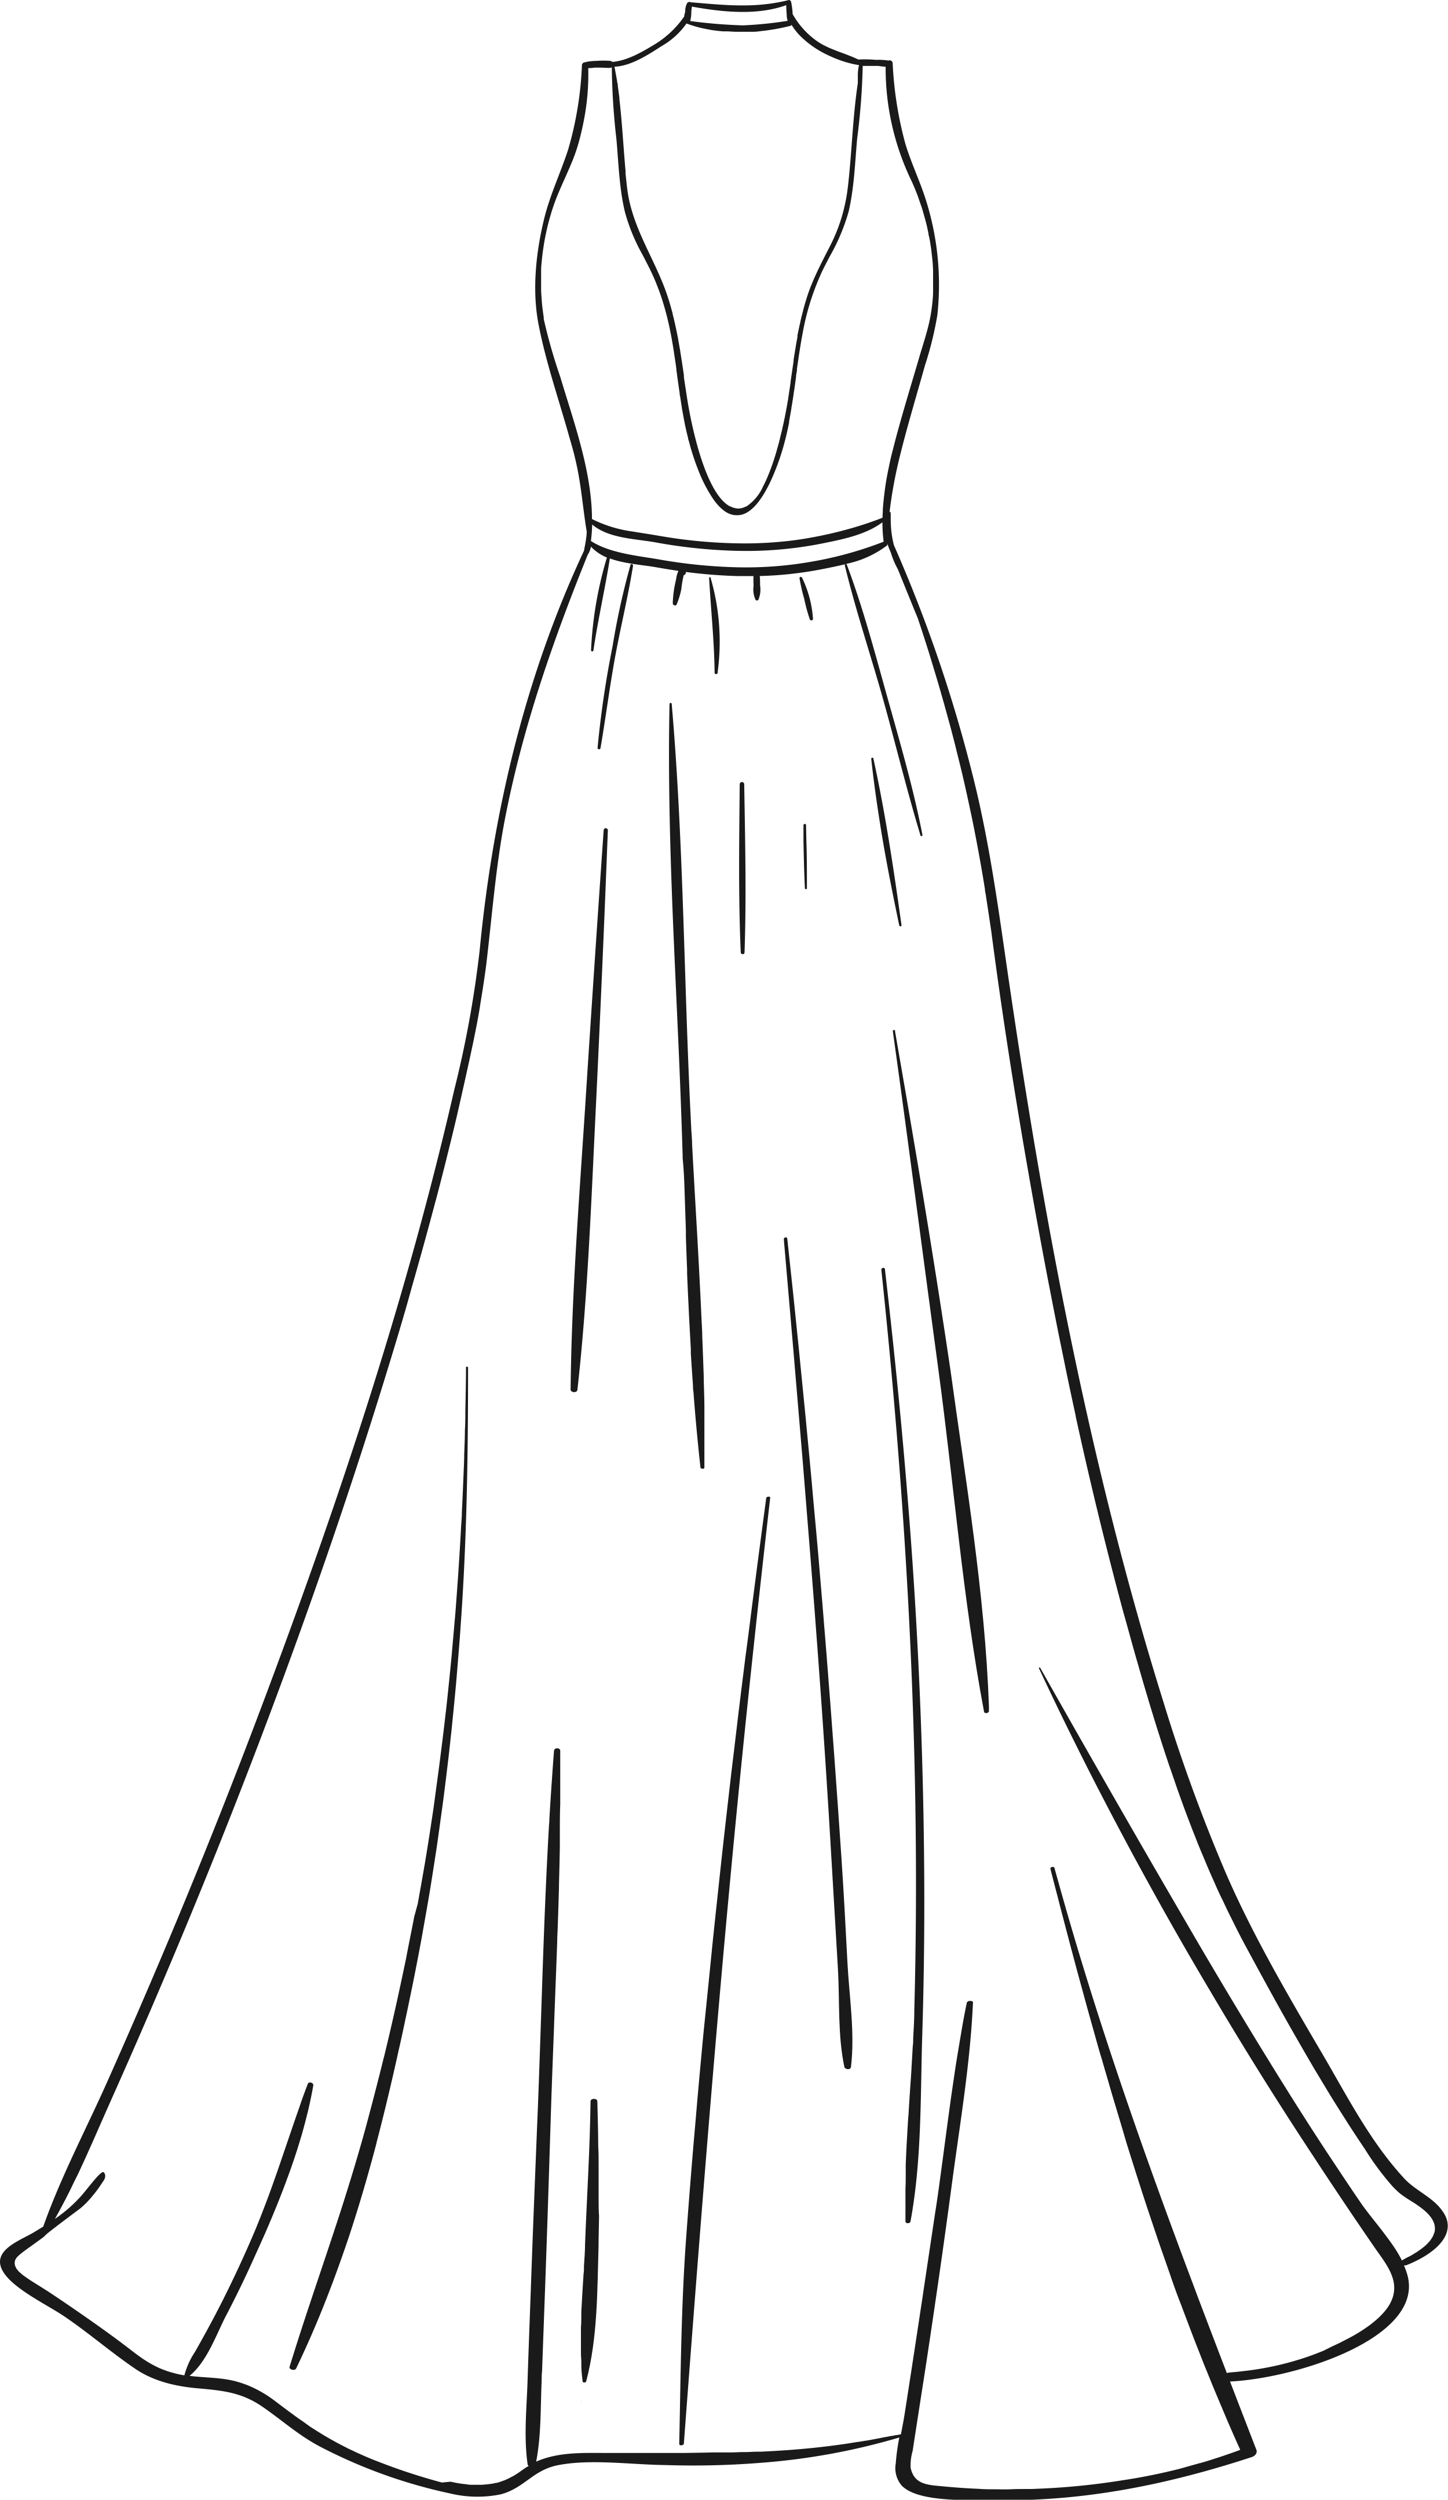 <svg xmlns="http://www.w3.org/2000/svg" viewBox="0 0 263.66 455.14"><defs><style>.cls-1{fill:#1a1a1a;}</style></defs><title>vestido-2-dibujo</title><g id="Capa_2" data-name="Capa 2"><g id="Ñëîé_3" data-name="Ñëîé 3"><path class="cls-1" d="M255.74,396.69c-6.23-6.73-10.36-14.89-14.82-22.5-6.34-10.81-12.72-21.67-17.68-33.07a308.75,308.75,0,0,1-11.41-31.28c-13.69-43.82-22.07-89.28-28.64-134.77-1.51-10.49-3-20.93-5.42-31.22a262,262,0,0,0-15-44.59c-.13-.51-.25-1.05-.34-1.61-.43-2.67-.1-4.43-.35-4.46,0,0-.07,0-.11.08h0a83,83,0,0,1,1.94-10.44c1.36-5.47,3-10.89,4.52-16.32a62.66,62.66,0,0,0,2.25-9.15,51.1,51.1,0,0,0-1.88-20.27c-1.09-3.7-2.82-7.19-3.94-10.89a67.3,67.3,0,0,1-2.32-14.72.55.55,0,0,0-.77-.45,11.09,11.09,0,0,0-2.29-.13,22,22,0,0,0-3.19-.06c-2.3-1.12-4.89-1.7-7.11-3.07a15,15,0,0,1-4.85-5.2,13.73,13.73,0,0,0-.28-2.23.51.51,0,0,0-.19-.27.29.29,0,0,0-.19-.06.45.45,0,0,0-.25.05c-6.1,1.49-11.55.86-17.69.35a.35.35,0,0,0-.4,0h0a.34.34,0,0,0-.25.25,3,3,0,0,0-.31,1.47v0a5.45,5.45,0,0,0-.2.89,17.75,17.75,0,0,1-5.26,5c-2.39,1.44-5,3-7.81,3.26a.62.62,0,0,0-.41-.2,17.48,17.48,0,0,0-2.4,0,11.89,11.89,0,0,0-1.2.08,3.65,3.65,0,0,0-.92.18.57.57,0,0,0-.61.56,63.31,63.31,0,0,1-2.53,15.4c-1.38,4.22-3.28,8.18-4.34,12.5-1.51,6.16-2.25,13.11-1,19.41,1.29,6.62,3.53,13.16,5.37,19.64.48,1.69,1,3.38,1.37,5.09,1,4.23,1.29,8.58,2,12.84,0,.6-.09,1.19-.18,1.78s-.22,1.13-.31,1.71c-10.63,22.71-16.57,47.43-19,72.76a194.9,194.9,0,0,1-4.63,25.42C74.2,235.54,62.19,271.79,48.87,307.4q-8.58,23-18.1,45.67-5.49,13.05-11.26,26c-3.91,8.76-8.46,17.35-11.64,26.34l-1.95,1.18C3.41,408-.93,409.63.18,412.8c1.2,3.46,8.13,6.65,11.47,8.91,4.56,3.09,8.5,6.54,13,9.6,3.31,2.25,7.3,3.19,11.46,3.55,4.54.4,7.88.75,11.6,3.29s6.63,5.28,10.81,7.44A93.41,93.41,0,0,0,82,454a21.22,21.22,0,0,0,9.14.16c4.38-1.14,5.89-4.47,10.57-5.34,6-1.13,13.16-.07,19.46,0a154.67,154.67,0,0,0,17.51-.42,120.34,120.34,0,0,0,25.07-4.6,41.2,41.2,0,0,0-.65,4.76,4.87,4.87,0,0,0,1.09,4c3,3.11,12.29,2.61,17.24,2.66,16.07.24,31.25-2.87,46.46-7.84.74-.24,1.07-.83.89-1.31q-2.41-6.23-4.81-12.46c12.28-.6,35.55-8.09,32.27-19.49a13.68,13.68,0,0,0-.6-1.65,1.12,1.12,0,0,0,.55-.08c5.61-2.26,9.34-6,6.39-9.91C260.9,400.08,257.73,398.83,255.74,396.69ZM134.35,103.29a93.74,93.74,0,0,1-14.28-1.42c-3.94-.69-9-1.12-12.47-3.37.12-1,.2-2,.23-3,3,2.55,7.8,2.58,11.57,3.26a95,95,0,0,0,14.67,1.53,70.45,70.45,0,0,0,15.34-1.28c3.73-.75,8.17-1.58,11.27-3.92a27.36,27.36,0,0,0,.22,3.54,67.94,67.94,0,0,1-13.27,3.66A68.65,68.65,0,0,1,134.35,103.29Zm-10.24.91,0,0,0,0ZM125.88,2.13c0-.31.09-.63.1-.93,5.49,1,11.84,1.67,17.18-.26,0,.59.05,1.18.09,1.77a3.1,3.1,0,0,0,.18,1.08,69.5,69.5,0,0,1-8.14.83,92.68,92.68,0,0,1-9.61-.79A6.77,6.77,0,0,0,125.88,2.13Zm-5.39,6.25A13.94,13.94,0,0,0,125,4.28a21.53,21.53,0,0,0,2.06.65l.2.06c.66.17,1.34.3,2,.42l.38.07c.65.1,1.31.17,2,.23l.54,0c.63,0,1.27.07,1.91.08h.64c.42,0,.83,0,1.25,0l1.1,0c.67,0,1.34-.11,2-.19.24,0,.46-.06.7-.09.5-.07,1-.14,1.48-.23l.65-.12c.67-.14,1.33-.28,2-.45a.43.43,0,0,0,.24-.17c.13.22.27.44.42.65s.19.25.29.38l.18.23c.13.17.28.33.43.49l.06.07A17.79,17.79,0,0,0,150.67,10h0a23.1,23.1,0,0,0,2.56,1.06h0a20.25,20.25,0,0,0,2.46.67l.54.1h0l.18,0A9,9,0,0,0,156.2,14c0,.36,0,.75,0,1.14-.93,6.12-1.08,12.39-1.77,18.53-.06.49-.12,1-.19,1.46-.15,1-.34,1.92-.56,2.85-.12.46-.24.93-.37,1.38a31.22,31.22,0,0,1-2.15,5.39c-1.22,2.39-2.45,4.72-3.44,7.18-.33.82-.63,1.65-.89,2.51-.21.66-.4,1.33-.57,2l-.15.59c-.13.51-.26,1-.38,1.55,0,.17-.07.34-.11.51-.15.68-.29,1.35-.42,2a2.56,2.56,0,0,1,0,.27c-.11.61-.22,1.22-.32,1.83l-.09.55c-.1.6-.2,1.2-.29,1.8,0,.08,0,.16,0,.24l-.54,3.65,0,.16h0c-.15,1-.29,2-.45,3,0,.1,0,.2-.05.32-.1.59-.24,1.43-.44,2.43l-.12.62c-.09.43-.18.88-.29,1.35s-.21,1-.33,1.45-.24,1-.37,1.52-.28,1-.43,1.57a41.53,41.53,0,0,1-1.88,5.35c-.21.47-.42.92-.65,1.35a8.58,8.58,0,0,1-3.08,3.69.18.18,0,0,0-.1,0,3,3,0,0,1-1.15.34,2.77,2.77,0,0,1-.41,0h0a3.54,3.54,0,0,1-1.18-.36l-.08,0C128.17,89.72,125.67,76,125.19,73c-.23-1.43-.44-2.86-.66-4.3h0c0-.12,0-.23,0-.35-.08-.59-.17-1.18-.26-1.76l-.09-.63c-.11-.66-.21-1.33-.32-2,0-.2-.07-.4-.1-.6-.09-.54-.19-1.08-.28-1.61,0-.18-.07-.36-.1-.53-.13-.69-.27-1.36-.42-2l-.09-.43c-.13-.55-.26-1.1-.4-1.65,0-.19-.09-.39-.14-.58-.18-.68-.37-1.36-.58-2-2.18-7.06-6.64-12.75-7.55-20.26-.11-.92-.21-1.83-.3-2.75,0-.15,0-.31,0-.46-.39-4.31-.61-8.66-1.11-13,0-.08,0-.16,0-.24-.09-.72-.19-1.43-.29-2.15,0-.2,0-.4-.09-.6-.09-.64-.21-1.27-.33-1.9-.06-.35-.12-.71-.19-1.06C114.84,12.06,118.09,9.93,120.49,8.38ZM102,68.57a98.54,98.54,0,0,1-3-10.53c0-.11,0-.23,0-.34-.09-.52-.15-1.06-.22-1.59s-.12-1.15-.16-1.73-.08-1-.09-1.51,0-.81,0-1.22,0-.91,0-1.37,0-.83,0-1.24.06-.91.1-1.36.08-.82.13-1.24.12-.92.19-1.38.12-.79.19-1.18.19-1,.3-1.5c.07-.34.14-.69.22-1,.19-.8.41-1.59.64-2.37h0q.4-1.36.9-2.67c.83-2.15,1.84-4.21,2.72-6.32a31.06,31.06,0,0,0,1.4-3.89c.16-.55.3-1.11.44-1.67.27-1.12.51-2.25.71-3.4a43.51,43.51,0,0,0,.64-8.66,6.45,6.45,0,0,0,1.17-.09H109c.67,0,1.33.05,2,.06a.57.57,0,0,0,.4-.14v.13a126.86,126.86,0,0,0,.85,13.06c.39,4.39.51,8.92,1.55,13.22A34.1,34.1,0,0,0,117,46.39c.43.84.87,1.68,1.29,2.52a41.51,41.51,0,0,1,2.32,5.78,54.06,54.06,0,0,1,1.52,6.05v0c.2,1,.38,2.07.54,3.11.06.36.11.72.16,1.07q.18,1.13.33,2.25l0,.19c.06.42.12.84.17,1.26.14,1,.28,2,.43,3,0,.18,0,.36.08.54.1.69.21,1.39.32,2.08,0,.2.07.39.1.59.14.83.3,1.66.46,2.48,0,.15.07.29.1.44.14.68.3,1.36.47,2,0,.23.11.45.17.67.21.82.44,1.64.71,2.45.05.17.11.36.19.58.14.42.31.91.51,1.44.11.27.21.55.33.84a25.84,25.84,0,0,0,2.78,5.3c1.15,1.58,2.51,2.74,4,2.77a2.88,2.88,0,0,0,.41,0,3.11,3.11,0,0,0,.8-.13,4.55,4.55,0,0,0,.76-.32,5.57,5.57,0,0,0,.73-.5,8.12,8.12,0,0,0,.7-.63,9.72,9.72,0,0,0,.66-.76,16.13,16.13,0,0,0,1.21-1.8,25.74,25.74,0,0,0,1.28-2.51,43.48,43.48,0,0,0,1.91-5.14c.24-.78.44-1.57.64-2.35l.15-.62c.16-.71.32-1.42.46-2.13a1.89,1.89,0,0,1,0-.23c.15-.79.29-1.59.42-2.38,0-.21.07-.42.1-.63.11-.69.22-1.38.32-2.06,0-.12,0-.23.05-.34.13-.89.25-1.78.37-2.67,0-.38.11-.75.16-1.12,0-.1,0-.2,0-.31l.33-2.28c.06-.35.11-.71.17-1.07q.24-1.57.54-3.15a45.9,45.9,0,0,1,3.6-11.37c.43-.89.89-1.77,1.35-2.64a36.37,36.37,0,0,0,3.43-8.16c1-4.3,1.15-8.82,1.54-13.2A123.21,123.21,0,0,0,157.09,12h0l.23,0h.11c.36,0,.72,0,1.07,0s.69,0,1,0h.05l.38,0a12,12,0,0,0,1.33.15A47.23,47.23,0,0,0,166,33c.39.85.74,1.72,1.08,2.6.13.35.25.72.37,1.08.18.52.37,1,.53,1.56s.26.93.39,1.39.24.87.35,1.31.22,1,.33,1.51c0,.28.11.56.16.83l.09.44c.07.42.13.85.2,1.28s.13,1,.18,1.44.09.82.13,1.23.07,1.08.09,1.62c0,.35,0,.71,0,1.06,0,.77,0,1.53,0,2.29,0,.14,0,.28,0,.41v0c0,1-.11,1.92-.22,2.87a30.81,30.81,0,0,1-.92,4.49c-.1.37-.21.74-.31,1.1-.33,1.1-.67,2.2-1,3.31-1.68,5.76-3.48,11.5-4.94,17.33-.12.46-.24.94-.35,1.42-.22,1-.43,2-.62,3s-.35,2-.48,3.07-.24,2.06-.31,3.09c0,.52-.05,1-.06,1.54A63.4,63.4,0,0,1,154,96.46c-2.22.61-4.47,1.1-6.77,1.5-1.1.2-2.2.36-3.3.49a71,71,0,0,1-10,.47,91.81,91.81,0,0,1-10.73-.86c-1.18-.17-2.37-.36-3.54-.56-1.4-.25-2.93-.46-4.49-.73a23.29,23.29,0,0,1-7.38-2.27C107.77,85.77,104.4,76.61,102,68.57Zm159.13,338a2.72,2.72,0,0,1-.29.71c0,.08-.09.15-.14.23s-.19.3-.3.45l-.21.24a4.59,4.59,0,0,1-.37.39,3.07,3.07,0,0,1-.26.25l-.42.36-.29.22c-.16.12-.32.24-.49.35l-.28.2-.68.42-.42.25-.45.25-.05,0-.94.51h0l-.13.09a.64.64,0,0,0-.13.1h0a22.36,22.36,0,0,0-1.67-2.79c-.63-.92-1.32-1.83-2-2.72s-1.4-1.78-2.08-2.65-1.33-1.72-1.9-2.57c-1.56-2.28-3.09-4.57-4.61-6.87l-1-1.5c-1.23-1.86-2.44-3.73-3.65-5.6l-.75-1.18c-1.31-2.05-2.61-4.1-3.89-6.17l-.35-.55q-2.14-3.45-4.26-6.91h0q-7.09-11.61-13.89-23.36-7.38-12.67-14.66-25.41-4.11-7.17-8.18-14.37c-1-1.77-2-3.53-3-5.3-.06-.1-.27,0-.22.09q1.58,3.38,3.2,6.74c1.6,3.33,3.25,6.65,4.91,9.95.19.39.39.77.58,1.16q5.07,10,10.49,19.89c.13.24.26.48.4.72q5.59,10.2,11.55,20.22l0,0q9,15.27,18.83,30.17,2.55,3.9,5.15,7.77l.62.93q2.69,4,5.39,7.92c1.38,2,3.11,4.1,3.5,6.43a5.65,5.65,0,0,1-.29,2.93c-.1.25-.21.51-.35.78s-.3.52-.48.79h0c-.18.26-.39.53-.61.79l-.18.2c-.18.2-.36.4-.56.59l-.18.18c-.23.21-.46.43-.71.63l-.12.11c-.29.24-.59.48-.91.72h0a29.39,29.39,0,0,1-2.61,1.71l0,0c-.91.53-1.86,1-2.82,1.5l-.1.05-1.33.62-.11.05L241,428l-.15.06-1.13.45-.31.12-1.21.44a54.94,54.94,0,0,1-11.3,2.59l-.45.05c-.84.1-1.69.19-2.53.25a1.59,1.59,0,0,0-.52.13q-1.31-3.39-2.6-6.79l-.63-1.64c-.72-1.91-1.45-3.81-2.17-5.72-.15-.41-.31-.82-.46-1.24-9.28-24.6-18-49.39-25-74.67-.18-.63-.36-1.27-.53-1.91-.1-.37-.84-.2-.74.17.41,1.6.82,3.19,1.24,4.79q1.84,7.15,3.77,14.32l1.08,3.94.6,2.2,1,3.58c.25.87.49,1.74.73,2.6.32,1.14.64,2.27,1,3.4.27,1,.55,1.92.83,2.88s.61,2.11.92,3.17q.69,2.31,1.39,4.64c.34,1.13.68,2.26,1,3.38s.77,2.51,1.16,3.76l.84,2.66c.37,1.17.75,2.33,1.12,3.5l.87,2.65c.4,1.2.8,2.41,1.21,3.61.27.82.55,1.64.83,2.47.49,1.44,1,2.87,1.5,4.3.2.58.4,1.16.61,1.74q1,3,2.15,5.92c.22.6.45,1.19.67,1.78.54,1.42,1.07,2.84,1.62,4.26.28.73.57,1.47.86,2.2.51,1.29,1,2.59,1.55,3.88l.9,2.23c.56,1.35,1.13,2.71,1.7,4.06l.81,1.92q1.28,3,2.6,5.92c-1.07.4-2.16.78-3.25,1.15l-.79.26c-1.07.35-2.15.69-3.24,1h-.06c-1.18.34-2.36.66-3.55,1l-.5.13c-3.3.82-6.66,1.5-10.05,2l-.54.09c-.9.14-1.81.27-2.71.39l-.58.08c-2.13.28-4.27.5-6.4.67l-.62.05c-.83.06-1.65.12-2.47.16l-.95.05-2.24.1-.9,0c-1,0-2,0-3,.05s-1.94,0-2.91,0-1.89,0-2.84-.08h0q-2.88-.12-5.72-.38h0l-.55-.05c-3-.29-5.47-.27-6.15-3.41a9.51,9.51,0,0,1,.37-3.06c.59-3.88,1.2-7.76,1.8-11.64.26-1.64.51-3.27.76-4.91,1.6-10.59,3.14-21.2,4.55-31.8,1.47-11.05,3.38-22.17,3.87-33.23a.27.27,0,0,0,0-.18l0,0a.43.43,0,0,0-.1-.09h0a.72.72,0,0,0-.39-.08h0a.78.78,0,0,0-.22,0h0a.58.58,0,0,0-.18.08s0,0-.06.05l-.1.07a.37.37,0,0,0-.08.18q-.56,2.67-1,5.35c-.1.57-.19,1.14-.29,1.71-.21,1.25-.42,2.5-.62,3.75-.1.61-.19,1.22-.28,1.83-.19,1.28-.38,2.56-.56,3.84-.08.51-.15,1-.22,1.54-.23,1.66-.46,3.33-.68,5h0l-.48,3.58c-.11.85-.22,1.7-.34,2.55l-.3,2.22c-.31,2.31-.63,4.63-1,6.94l-2.16,14.42-.05.38c-.25,1.66-.51,3.33-.76,5q-1.25,8.26-2.54,16.52c-.2,1.28-.45,2.58-.7,3.88l-.7.15-.18,0-.7.15-.17,0-.86.18-.1,0c-1,.21-2.26.45-3.62.69h-.08l-1.31.22-.13,0-1.46.24h0c-2.67.41-5.75.8-9.2,1.09-.73.07-1.48.12-2.25.18l-.77.05-1.59.1-.92.05-1.53.08-.95,0-1.59.07-.93,0-1.69.06-.84,0-1.88,0-.65,0-2.34.05h-.17l-3,.05h-.35l-.79,0h-2l-2,0h-8.67c-4.23,0-8.92-.24-13,1.58.93-4.82.78-9.88,1-14.75,0-.56,0-1.11.07-1.67q.26-7.12.52-14.26c.4-10.82.74-21.63,1.08-32.45.17-5.4.38-10.79.59-16.19v-.08c0-.06,0-.12,0-.18l.27-7.06.09-2.32.21-5.68c0-.76.05-1.52.08-2.27.09-2.54.17-5.07.24-7.61,0-.12,0-.25,0-.38.06-2.35.12-4.69.16-7,0-.74,0-1.48,0-2.22,0-1.84,0-3.68.07-5.52,0-.75,0-1.51,0-2.26q0-3.76,0-7.53c0-.6-1.08-.61-1.13,0-.14,1.74-.26,3.48-.38,5.23q-.25,3.53-.46,7.07c0,.46-.05.92-.08,1.37-.57,9.93-.94,19.88-1.27,29.83-.25,7.32-.48,14.63-.77,21.94-.44,10.83-.88,21.66-1.26,32.49-.2,5.51-.41,11-.59,16.54-.15,5.09-.73,10.32,0,15.43a.47.47,0,0,0,.2.31,11.11,11.11,0,0,0-1.25.81l-.77.54-.26.16c-.17.11-.34.22-.52.32l-.45.23-.33.18-.54.25-.25.11-.61.22-.2.07c-.22.08-.44.14-.66.2l-.16,0c-.24.06-.48.12-.73.16l-.1,0-.75.11-.11,0-.79.07h-.08l-.84,0h-.06l-.88,0h0c-.3,0-.62,0-.93-.08h0l-.95-.11h0c-.65-.09-1.33-.22-2-.37h0L80.47,452a108.33,108.33,0,0,1-11.67-3.83c-1-.37-1.89-.75-2.79-1.15l-.85-.38-1.79-.84-.95-.49c-.52-.27-1.05-.54-1.56-.83-.32-.17-.63-.35-.94-.53-.5-.29-1-.57-1.47-.87l-.42-.26-.63-.39-.92-.59L55.32,441l-.84-.58c-.43-.3-.86-.61-1.28-.93l-.69-.5-2-1.5c-.36-.28-.73-.56-1.11-.83h0a21.87,21.87,0,0,0-3-1.78l-.18-.09c-.5-.24-1-.46-1.55-.66l-.26-.09c-.55-.2-1.11-.37-1.69-.52-2.71-.67-5.47-.59-8.21-.94,3.23-2.63,4.87-7.56,6.67-11s3.57-7.09,5.19-10.72q1-2.2,2-4.45l.15-.36c1.3-3,2.56-6.09,3.71-9.21,0-.12.09-.23.13-.35.85-2.31,1.64-4.65,2.34-7l.15-.49c.17-.6.35-1.21.51-1.82l.15-.57c.17-.62.32-1.24.47-1.86l.12-.46q.27-1.15.51-2.31c.15-.75.3-1.5.43-2.26.1-.55-.84-.78-1-.29-.5,1.31-1,2.64-1.45,4-.18.53-.37,1.07-.56,1.6l-.75,2.18c-1.58,4.61-3.11,9.24-4.82,13.79-.11.27-.21.55-.32.83-.53,1.38-1.07,2.76-1.64,4.13q-2.73,6.46-5.87,12.72c-1.62,3.23-3.35,6.4-5.13,9.54a14.27,14.27,0,0,0-1.93,4.27c-.49-.09-1-.18-1.42-.29l-.45-.12-.84-.23-.51-.17-.68-.25-.52-.21-.59-.27-.51-.26-.54-.29-.52-.3-.5-.32-.53-.34-.48-.34-.55-.4-.11-.08L24,428c-5.88-4.58-14.71-10.45-15.45-10.92l-1-.63-1.13-.71-.48-.3-.59-.38-.42-.29-.47-.33-.36-.26-.36-.32c-.09-.08-.2-.16-.28-.24l-.27-.32c-.06-.08-.13-.15-.18-.23a2,2,0,0,1-.18-.36c0-.06-.07-.13-.09-.19a1.88,1.88,0,0,1-.06-.58c.06-.94.83-1.44,3.57-3.41,4.43-3.19-1.77,1.12,8.33-6.41a14.82,14.82,0,0,0,1.85-1.81l.06-.06.58-.71.14-.16c.19-.24.38-.5.58-.77l.21-.28.55-.82.4-.6a1.46,1.46,0,0,0,.2-.61,1,1,0,0,0-.26-.8c-.52-.31-2.52,2.47-4,4.2A26.14,26.14,0,0,1,10,404c.66-1.16,1.28-2.34,1.9-3.52l.47-.93c.53-1,1-2.08,1.54-3.12l.21-.42c.58-1.22,1.14-2.45,1.7-3.68l.33-.75c.53-1.17,1.05-2.34,1.56-3.5.09-.22.19-.44.28-.65.82-1.85,1.63-3.7,2.45-5.54q5.15-11.52,10.05-23.12,8.84-20.86,16.87-42c8.45-22.23,16.25-44.7,23.21-67.42.74-2.38,1.45-4.76,2.17-7.15.06-.23.13-.46.2-.69q1.05-3.51,2-7h0q2.2-7.65,4.24-15.34l.27-1c.54-2,1.06-4.08,1.58-6.12.15-.59.3-1.19.44-1.78.6-2.4,1.19-4.8,1.75-7.21,1-4.39,2-8.81,2.94-13.26.5-2.45,1-4.91,1.36-7.38q.56-3.32,1-6.64c1.09-9.06,1.74-18.08,3.49-27,3.24-16.6,8.76-32.31,15-47.76a4.17,4.17,0,0,0,.35-.66.43.43,0,0,0,0,0,5.05,5.05,0,0,0,.22-.69h0l0-.16a8.37,8.37,0,0,0,2.93,2,69.4,69.4,0,0,0-2.89,16.92.22.22,0,0,0,.43,0c.84-5.62,2.1-11.15,3-16.75,2.73,1,6,1.16,8.7,1.65,1.26.22,2.52.43,3.78.61a5.4,5.4,0,0,0-.43,1.59,20.63,20.63,0,0,0-.6,4.29c0,.36.53.62.71.23a14.66,14.66,0,0,0,.85-2.78,17.47,17.47,0,0,1,.45-2.58h0l.07,0a.43.43,0,0,0,.3-.42,1.3,1.3,0,0,0,0-.13,92.41,92.41,0,0,0,9.54.75c.93,0,1.86,0,2.79,0-.06.6,0,1.26,0,1.8a4.55,4.55,0,0,0,.36,2.51.32.32,0,0,0,.52,0,4.71,4.71,0,0,0,.31-2.61c0-.52,0-1.14-.06-1.71a67.9,67.9,0,0,0,11.45-1.27c1.32-.26,2.73-.54,4.14-.89a.21.21,0,0,0-.1.23c1.95,8.07,4.61,16,6.85,23.94,2.36,8.39,4.4,16.89,6.93,25.23.07.23.39.11.35-.11-1.58-8.19-3.91-16.22-6.15-24.21-2.35-8.36-4.57-16.91-7.62-25a.17.17,0,0,0-.17-.12,18.52,18.52,0,0,0,7.45-3.33.3.3,0,0,0,.11-.32h0v-.07a11,11,0,0,0,.62,1.62,15.2,15.2,0,0,0,1.29,3.07l1.49,3.69c.6,1.46,1.09,2.67,1.49,3.67l.09.21.18.44.12.28c.08.21.16.4.24.58.72,2.14,1.41,4.29,2.09,6.45.24.78.47,1.56.71,2.33.42,1.38.83,2.75,1.23,4.13.28,1,.55,1.92.82,2.88.33,1.21.67,2.42,1,3.64.28,1,.54,2.05.81,3.07.13.52.25,1,.38,1.54.3,1.22.61,2.43.9,3.65.1.39.19.78.28,1.18.43,1.83.83,3.68,1.23,5.53.09.45.19.91.29,1.36.42,2,.81,4,1.18,6,.09.47.18.94.26,1.41q.57,3.09,1.06,6.19c0,.36.11.72.16,1.07.34,2.21.67,4.42,1,6.63,2.4,18.43,5.4,36.77,8.74,55q.78,4.25,1.59,8.48c.36,1.87.73,3.74,1.09,5.61l.54,2.73c.48,2.44,1,4.89,1.49,7.33.06.31.13.62.19.93q.84,4.06,1.73,8.12l0,.1q3.61,16.56,7.95,32.95c.33,1.22.64,2.44,1,3.66.26.95.53,1.9.79,2.85s.59,2.14.89,3.2l.18.65.81,2.81c.09.34.19.67.29,1,.24.85.49,1.7.74,2.55.13.42.25.84.38,1.26.23.79.47,1.58.71,2.37.14.47.29.94.43,1.41.23.75.47,1.5.7,2.25.16.51.33,1,.49,1.54.23.71.45,1.42.69,2.13.17.54.36,1.09.54,1.64s.45,1.36.68,2,.39,1.14.59,1.71.45,1.32.69,2,.42,1.18.63,1.77l.69,1.89.69,1.83.7,1.83c.25.62.5,1.25.74,1.87s.47,1.18.71,1.76l.81,1.92c.23.57.47,1.13.71,1.69s.58,1.33.88,2,.47,1.07.71,1.6c.32.7.65,1.4,1,2.09l.69,1.47c.38.79.77,1.56,1.16,2.34.19.39.39.8.59,1.19.59,1.17,1.2,2.34,1.83,3.5,3.08,5.7,6.19,11.4,9.42,17v0q1.35,2.36,2.73,4.71l.24.41q1.26,2.1,2.53,4.2l.51.84c.79,1.28,1.6,2.56,2.41,3.83.23.35.44.71.67,1.06q1.53,2.37,3.12,4.73a50.13,50.13,0,0,0,5,6.72c.28.29.57.58.87.86a7.8,7.8,0,0,0,.7.59c.25.19.5.36.76.54.51.34,1.05.67,1.58,1l.37.25c.38.25.76.53,1.13.82C260.42,403.29,261.66,404.76,261.17,406.56Z"/><path class="cls-1" d="M164.15,168.44c-.4-2.84-.8-5.69-1.23-8.55-1.09-7.29-2.31-14.59-3.88-21.74a.2.2,0,0,0-.4,0c.38,3.57.88,7.14,1.43,10.71,1,6.57,2.31,13.12,3.66,19.58C163.78,168.75,164.19,168.71,164.15,168.44Z"/><path class="cls-1" d="M146.93,161.7c0-2.85,0-5.71-.1-8.56l-.06-2.93c0-.3-.48-.24-.47.06,0,1,0,1.94,0,2.91.06,2.85.12,5.7.26,8.54A.16.16,0,0,0,146.93,161.7Z"/><path class="cls-1" d="M134.69,142.82c-.09,10.2-.26,20.38.19,30.57,0,.42.67.49.69,0,.35-10.21.11-20.4-.06-30.61A.41.41,0,0,0,134.69,142.82Z"/><path class="cls-1" d="M124.31,445.16h0l.13-.07,0,0a.28.28,0,0,0,.08-.15c3.35-44.63,6.87-89.3,11.52-133.88q2-19.12,4.19-38.25a.29.29,0,0,0,0-.16.25.25,0,0,0,0-.07l0,0a.41.41,0,0,0-.11-.07h0a.33.33,0,0,0-.15,0h-.17l-.14.06h0l-.09.08,0,0a.44.44,0,0,0-.06.16c-.16,1.18-.31,2.36-.47,3.54q-1.17,8.76-2.29,17.52c-.32,2.56-.65,5.12-1,7.69-.28,2.27-.57,4.53-.85,6.8-.43,3.48-.84,6.95-1.25,10.43-.2,1.66-.41,3.32-.6,5q-.87,7.49-1.7,15l-.57,5.3c-.37,3.43-.74,6.86-1.09,10.29l-.6,6q-.5,4.92-1,9.84c-.19,2-.37,3.93-.55,5.9-.33,3.51-.63,7-.93,10.53-.15,1.69-.3,3.38-.44,5.08q-.65,7.77-1.22,15.55c-.93,12.56-1,25.1-1.27,37.68a.28.28,0,0,0,.06.16l0,0a.56.56,0,0,0,.15.1h0A.68.68,0,0,0,124.31,445.16Z"/><path class="cls-1" d="M53.93,431.22c.59-1.22,1.16-2.45,1.72-3.69.17-.39.35-.77.52-1.16.4-.9.79-1.79,1.17-2.69l.51-1.2c.45-1.09.89-2.17,1.32-3.26.28-.7.55-1.4.82-2.1.17-.44.33-.88.5-1.31q1.57-4.19,3-8.43h0c1.88-5.67,3.55-11.41,5.07-17.19l0-.06c1.48-5.65,2.82-11.32,4.07-17,.08-.35.16-.69.23-1,.32-1.46.64-2.92.94-4.38.1-.43.19-.87.28-1.3.37-1.75.73-3.51,1.09-5.26q.84-4.17,1.61-8.35c.18-1,.35-2,.52-2.94.32-1.8.64-3.6.94-5.41.2-1.21.39-2.42.58-3.63.25-1.57.49-3.14.73-4.72.19-1.33.38-2.66.56-4s.41-2.91.6-4.37.36-2.82.53-4.23.33-2.74.49-4.11.33-3,.49-4.44l.39-3.9c.15-1.54.3-3.08.44-4.61.11-1.24.21-2.49.31-3.73.13-1.58.26-3.17.38-4.76.17-2.45.35-4.91.49-7.36.83-13.84,1-27.74,1-41.63a.2.2,0,0,0-.07-.15l0,0a.17.17,0,0,0-.1,0h0a.33.33,0,0,0-.14,0l0,0a.17.17,0,0,0-.07.14c0,2.65-.07,5.3-.12,8,0,1.15,0,2.3-.08,3.46,0,1.51-.08,3-.13,4.53,0,1.12-.07,2.24-.11,3.36q-.14,3.51-.31,7c0,.93-.1,1.86-.15,2.79-.09,1.77-.2,3.54-.31,5.31l-.18,2.84q-.26,3.71-.54,7.39c-.06.72-.13,1.43-.19,2.14-.11,1.32-.23,2.63-.35,4-.07.71-.12,1.41-.19,2.12s-.14,1.49-.22,2.24q-.36,3.68-.77,7.35c-.09.71-.17,1.43-.25,2.14-.25,2.14-.52,4.27-.79,6.4l-.21,1.65q-.5,3.71-1,7.41c-.11.75-.22,1.5-.34,2.26q-.55,3.72-1.17,7.43c-.08.49-.17,1-.25,1.45-.2,1.18-.41,2.35-.62,3.53-.17.94-.33,1.88-.5,2.82L75.42,349c-.47,2.5-1,5-1.46,7.49-.11.56-.24,1.11-.35,1.67-.44,2.09-.89,4.19-1.35,6.28l-.51,2.29c-.58,2.55-1.17,5.09-1.79,7.62-.08.3-.16.6-.23.9-.57,2.32-1.17,4.65-1.78,7-.18.69-.36,1.38-.55,2.07q-1,3.87-2.14,7.74c-.46,1.6-.94,3.19-1.43,4.79-.12.37-.24.75-.35,1.13-.39,1.25-.78,2.5-1.18,3.75-.07.2-.14.41-.2.62-2.84,8.81-5.93,17.56-8.69,26.38-.22.73-.46,1.46-.68,2.19C52.56,431.41,53.67,431.76,53.93,431.22Z"/><path class="cls-1" d="M110.68,151.21a.38.38,0,0,0-.76-.06q-1.77,25.41-3.4,50.82c-1.11,17-2.44,34-2.62,51,0,.62,1.17.69,1.24.08,1.86-16.67,2.48-33.51,3.3-50.27Q109.69,177,110.68,151.21Z"/><path class="cls-1" d="M165.47,384.18c0,.53-.07,1.05-.11,1.58-.07,1.09-.13,2.17-.19,3.26l-.09,1.52c-.06,1.2-.11,2.39-.16,3.58,0,.57,0,1.14,0,1.7,0,.89,0,1.77-.05,2.66,0,.55,0,1.1,0,1.66,0,1.44,0,2.89,0,4.32,0,.44.84.44.92,0,2.07-11.21,1.79-22.77,2.14-34s.45-22.67.31-34q-.39-33.37-3.21-66.61c-1.08-13-2.41-25.87-3.9-38.77,0-.38-.69-.26-.65.12,4.73,44.71,7.22,89.72,6,134.82,0,1.69-.11,3.38-.2,5.07,0,.49,0,1-.08,1.48-.07,1.24-.14,2.49-.22,3.74a.62.62,0,0,1,0,.13c-.07,1.21-.15,2.41-.24,3.62Z"/><path class="cls-1" d="M109,400.54c0-1.07,0-2.15,0-3.22s0-2,0-3c0-1.17,0-2.35-.07-3.52,0-2.73-.11-5.46-.16-8.2,0-.6-1.24-.61-1.24,0-.11,8.68-.67,17.34-1,26,0,1.33-.12,2.66-.2,4v.21c0,.4,0,.8-.07,1.19-.14,2.28-.3,4.57-.41,6.86,0,.24,0,.49,0,.73,0,.72,0,1.43-.07,2.15,0,.34,0,.67,0,1,0,.64,0,1.28,0,1.92,0,.36,0,.71,0,1.07,0,.66,0,1.32.07,2,0,.31,0,.63,0,.94,0,1,.13,1.94.23,2.9,0,.27.59.31.66,0,2.12-8.06,2-16.54,2.25-24.77,0-1.77.07-3.54.09-5.31C109,402.52,109,401.53,109,400.54Z"/><path class="cls-1" d="M105.87,437.36s.07-.06,0-.06S105.81,437.36,105.87,437.36Z"/><path class="cls-1" d="M104.8,443.68s0,0,0,0S104.76,443.68,104.8,443.68Z"/><path class="cls-1" d="M124.68,217.75l.21,6.25c0,.4,0,.8,0,1.2q.1,3,.22,5.91l0,.7c.08,2.08.18,4.15.28,6.22l.06,1.36q.17,3.12.34,6.26c0,.26,0,.53,0,.79.12,1.93.25,3.85.39,5.78,0,.37,0,.75.08,1.12q.23,3.09.51,6.16l.12,1.29c.2,2.12.41,4.24.65,6.36a.24.24,0,0,0,.09.18h0a.36.36,0,0,0,.19.08h.19l.12,0,0,0a.19.19,0,0,0,.08-.07l0,0a.24.24,0,0,0,.05-.14c0-2.62,0-5.25,0-7.87,0-1,0-2,0-3,0-1.62-.07-3.23-.11-4.84,0-1.17-.07-2.33-.1-3.5-.06-1.53-.11-3.07-.18-4.6,0-1.13-.09-2.26-.14-3.39-.08-1.81-.17-3.62-.26-5.43-.11-2.08-.21-4.16-.33-6.24-.06-1.17-.13-2.35-.19-3.52-.16-2.71-.31-5.42-.47-8.13l-.12-2.22c-.12-2-.23-4.09-.34-6.13,0-.85-.09-1.71-.14-2.57-.13-2.7-.27-5.4-.38-8.1-1-23.12-1.19-46.42-3.19-69.48a.2.2,0,1,0-.4,0c-.48,22.93,1,46,1.92,68.91q.27,6.66.47,13.33h0c0,.15,0,.3,0,.44C124.53,213.1,124.61,215.42,124.68,217.75Z"/><path class="cls-1" d="M165.11,200.12c-.7-4.1-1.42-8.2-2.13-12.3l0-.15s0,0,0-.07-.45-.11-.41.13c2.87,20.59,5.53,41.23,8.32,61.83s4.43,41.6,8.29,62.1c.08.42.91.28.89-.14l0-.91c-.74-20.49-4.23-40.89-7-61.13C170.63,233,167.93,216.54,165.11,200.12Z"/><path class="cls-1" d="M147.59,283.75q.71,8.88,1.36,17.74,1.41,19,2.51,38.08c.36,6.33.76,12.66,1.12,19,.33,5.85-.06,12,1.17,17.77.1.46,1.13.6,1.2,0,.75-6.28-.33-12.85-.65-19.14s-.67-12.69-1.09-19q-1.26-18.68-2.74-37.33-.71-8.88-1.47-17.74c-.27-3.12-.56-6.24-.85-9.36-.24-2.73-.48-5.46-.74-8.18q-.76-8.11-1.58-16.23c-.13-1.28-.25-2.56-.38-3.83q-1-10-2.1-20c0-.37-.66-.27-.63.09q1.78,20.43,3.48,40.88h0v0Q146.9,275.14,147.59,283.75Z"/><path class="cls-1" d="M129.12,105.26c.32,5.75.93,11.37,1,17.15a.28.28,0,1,0,.55,0,41.58,41.58,0,0,0-1.3-17.27C129.33,105,129.12,105.1,129.12,105.26Z"/><path class="cls-1" d="M145.58,105.3a34.49,34.49,0,0,0,.86,3.75,30.54,30.54,0,0,0,1,3.67.3.3,0,0,0,.59-.12,20.24,20.24,0,0,0-2-7.44A.24.24,0,0,0,145.58,105.3Z"/><path class="cls-1" d="M115.27,103c0-.3-.39-.43-.47-.14a136.56,136.56,0,0,0-3.26,14.81,179.49,179.49,0,0,0-2.73,18.49.27.27,0,0,0,.53.07c.89-5.16,1.56-10.37,2.47-15.53C112.85,114.74,114.33,108.9,115.27,103Z"/></g></g></svg>